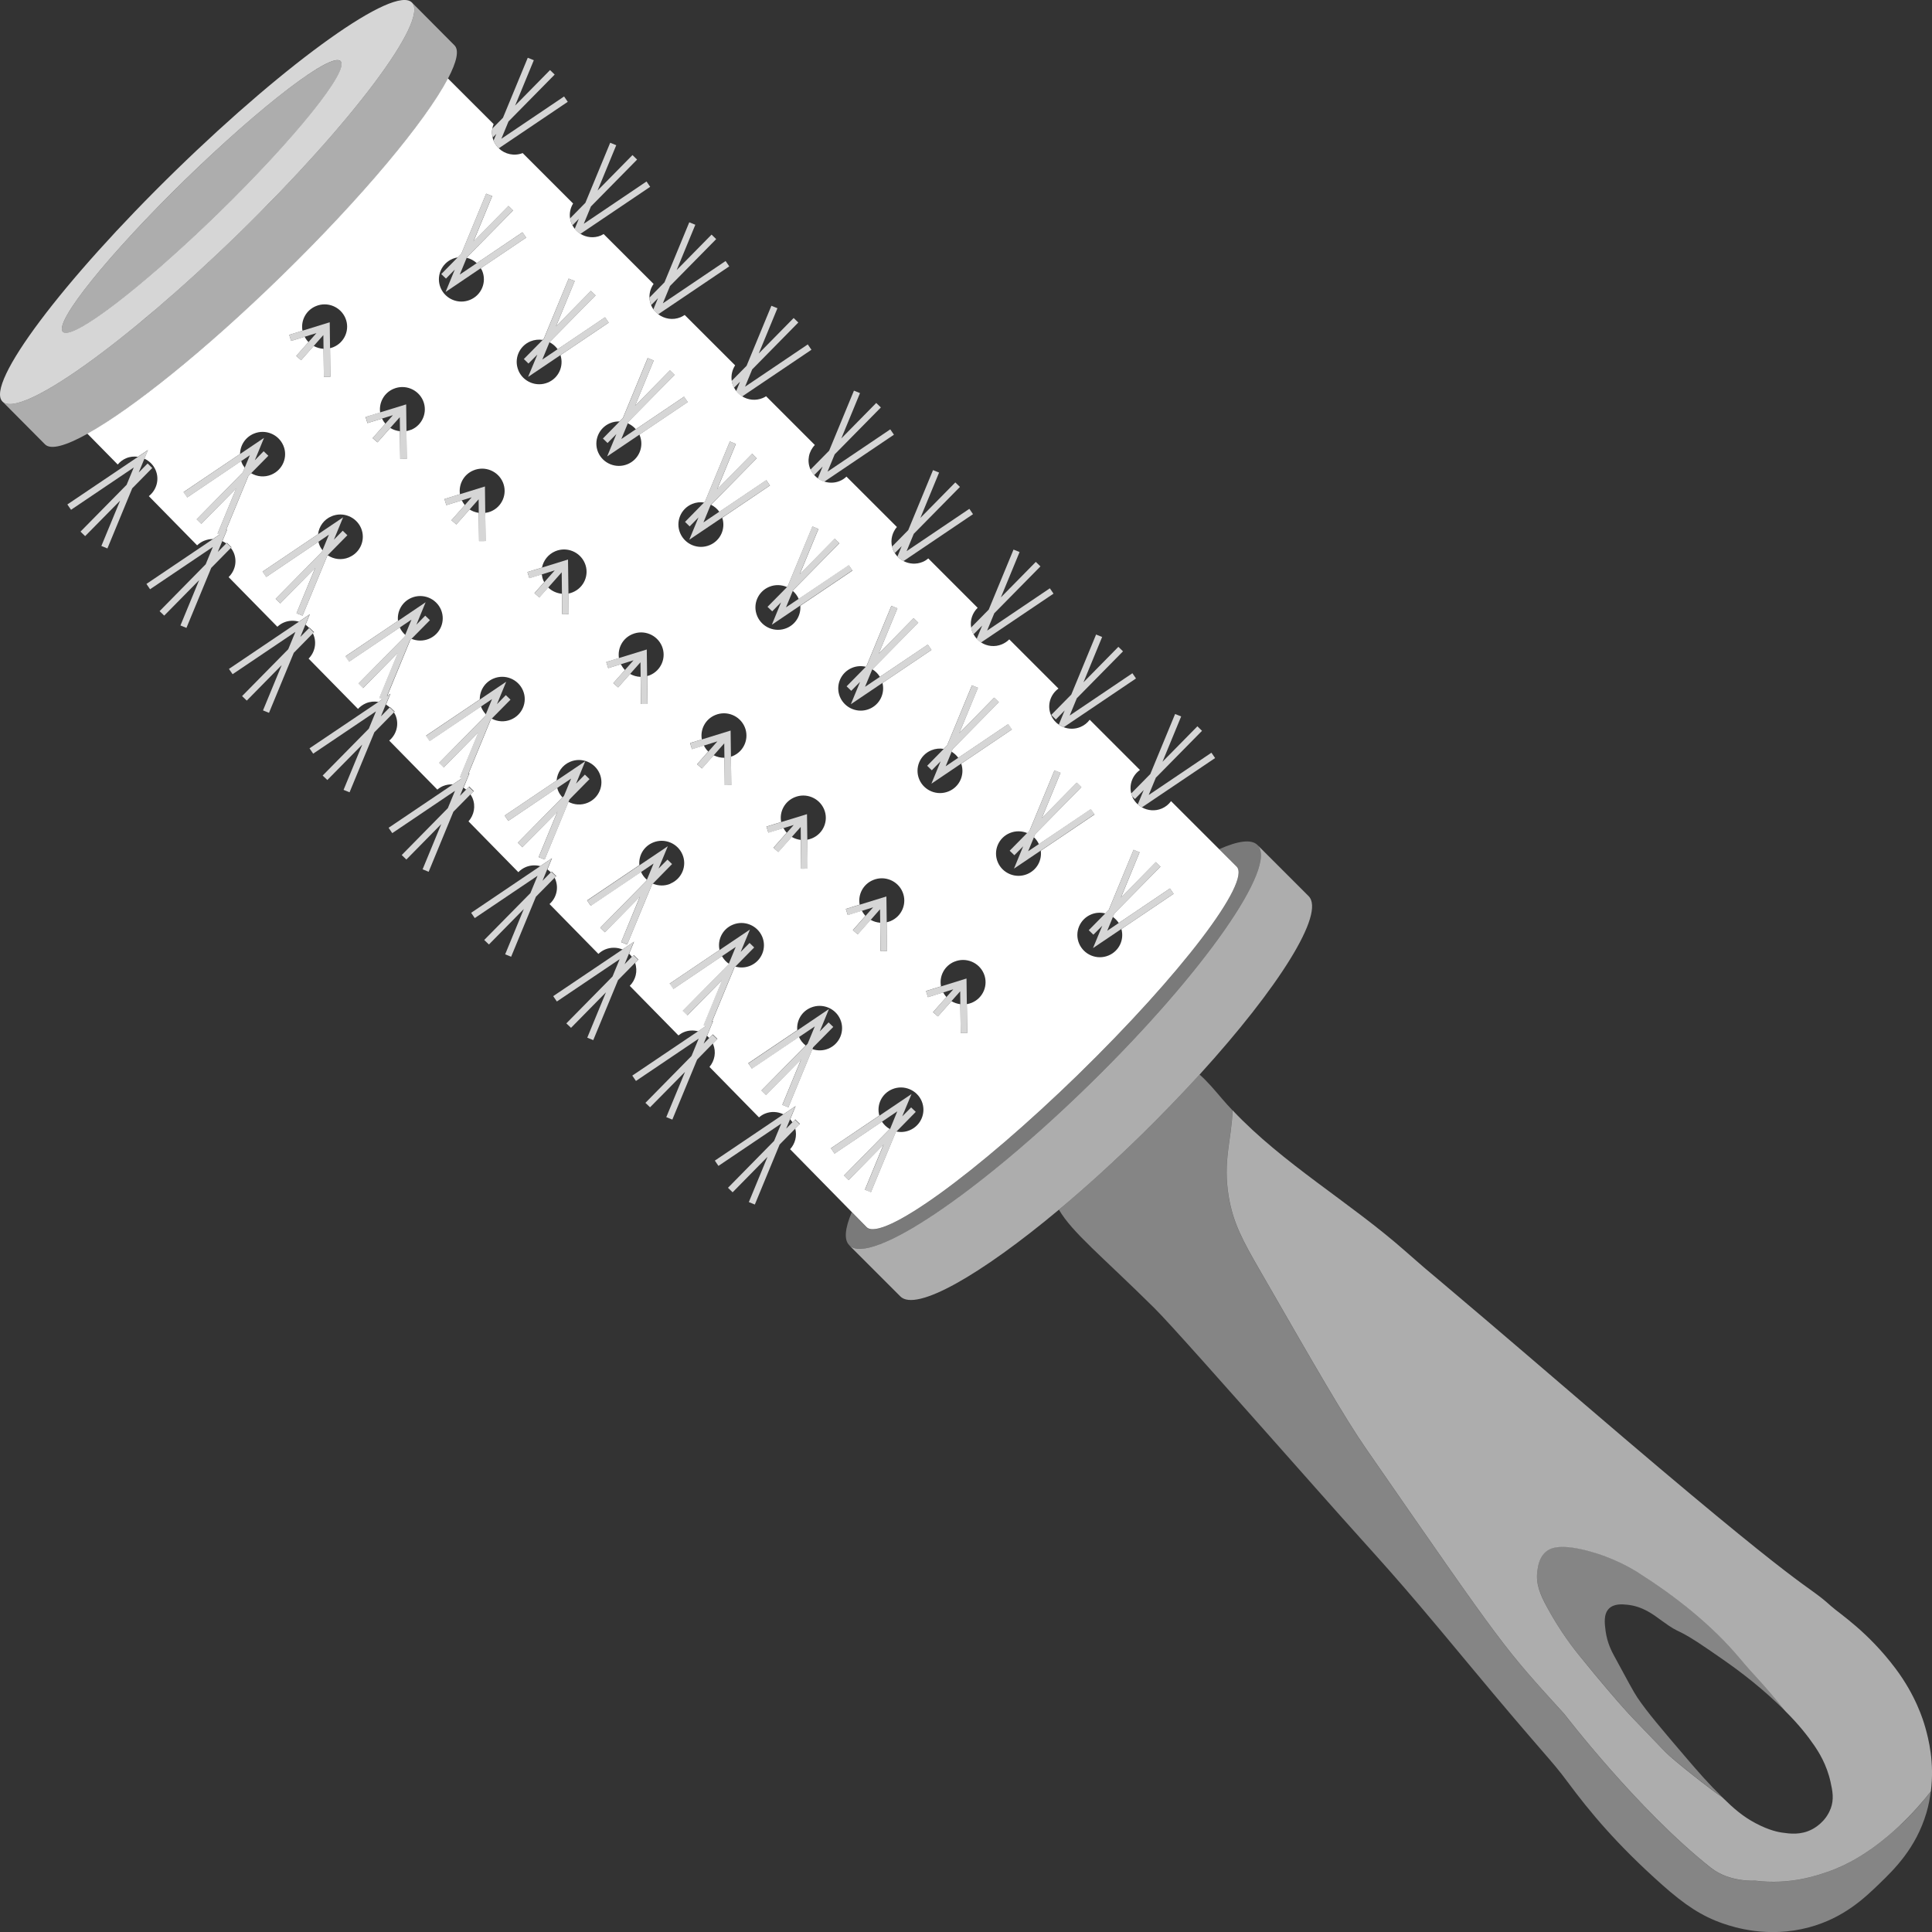 <svg viewBox="0 0 300 300" xmlns="http://www.w3.org/2000/svg"><rect x="0" y="0" width="300" height="300" fill="#333333" stroke="none"/><g fill="#fff"><path d="m 151.17 98.5 l 1.34 -1.36 -.85 2.06 c .2 .22 .42 .41 .67 .57 l 11.26 -7.59 -.57 -.83 -9.74 6.57 1.11 -2.69 7.17 -7.28 -.72 -.7 -5.42 5.51 2.9 -7.04 -.94 -.38 -3.85 9.32 -2.74 2.78 c .04 .25 .11 .5 .21 .74 .05 .11 .11 .21 .17 .31 z" opacity=".8"/><path d="m 176.41 105.37 l -.57 -.83 -9.74 6.57 1.11 -2.69 7.17 -7.28 -.72 -.7 -5.42 5.51 2.9 -7.04 -.94 -.38 -3.85 9.32 -3.12 3.17 .72 .7 1.37 -1.4 -.91 2.2 c .24 .17 .5 .3 .77 .4 l 11.22 -7.57 z" opacity=".8"/><path d="m 176.23 124.07 l 1.37 -1.4 -.93 2.24 c .2 .18 .41 .33 .64 .46 l 11.37 -7.66 -.57 -.83 -9.74 6.57 1.11 -2.69 7.17 -7.28 -.72 -.7 -5.42 5.51 2.9 -7.04 -.94 -.38 -3.85 9.32 -2.97 3.02 c .04 .14 .08 .28 .13 .42 l .44 .43 z" opacity=".8"/><path d="m 113.98 60.21 l .93 -.94 -.6 1.46 c .26 .34 .56 .62 .92 .84 l 10.77 -7.26 -.57 -.83 -9.74 6.57 1.11 -2.69 7.16 -7.28 -.72 -.7 -5.42 5.51 2.9 -7.03 -.94 -.38 -3.85 9.32 -2.31 2.34 c .04 .28 .12 .56 .23 .83 .04 .08 .09 .16 .13 .24 z" opacity=".8"/><path d="m 127.73 72.46 l -.75 1.83 c .31 .23 .65 .39 1.01 .51 l 10.82 -7.3 -.57 -.83 -9.74 6.57 1.11 -2.69 7.17 -7.28 -.72 -.7 -5.42 5.51 2.9 -7.04 -.94 -.38 -3.85 9.32 -2.89 2.93 c .15 .32 .34 .61 .57 .86 l 1.3 -1.32 z" opacity=".8"/><path d="m 138.94 85.89 l 1.07 -1.08 -.66 1.61 c .27 .29 .59 .53 .94 .71 l 10.8 -7.29 -.57 -.83 -9.74 6.57 1.11 -2.69 7.17 -7.28 -.72 -.7 -5.42 5.51 2.9 -7.04 -.94 -.38 -3.85 9.32 -2.51 2.55 c .04 .18 .1 .35 .17 .52 s .17 .32 .26 .48 z" opacity=".8"/><path d="m 76.5 21.37 l .57 -.58 -.43 1.03 c .01 .03 .01 .06 .03 .08 .19 .44 .45 .82 .78 1.13 l 10.71 -7.22 -.57 -.83 -9.74 6.57 1.11 -2.69 7.17 -7.28 -.72 -.7 -5.42 5.51 2.9 -7.04 -.94 -.38 -3.85 9.32 -1.63 1.65 c -.08 .45 -.07 .92 .04 1.39 z" opacity=".8"/><path d="m 88.89 34.99 l .99 -1.01 -.64 1.55 c .25 .32 .55 .59 .88 .79 l 10.84 -7.31 -.57 -.83 -9.74 6.57 1.11 -2.69 7.17 -7.28 -.72 -.7 -5.42 5.51 2.9 -7.04 -.94 -.38 -3.85 9.32 -2.38 2.42 c .04 .27 .12 .53 .23 .8 .04 .09 .1 .18 .14 .26 z" opacity=".8"/><path d="m 102.16 46.33 l -.71 1.71 c .21 .3 .47 .55 .75 .77 l 11.04 -7.45 -.57 -.83 -9.74 6.57 1.11 -2.69 7.17 -7.28 -.72 -.7 -5.42 5.51 2.9 -7.04 -.94 -.38 -3.85 9.32 -2.32 2.36 c .01 .39 .09 .79 .25 1.18 l 1.05 -1.07 z" opacity=".8"/><path d="m 254.24 263.58 c -.53 -.78 -1.54 -2.65 -3.57 -6.41 -.41 -.75 -1.1 -2.06 -1.35 -3.89 -.15 -1.13 -.36 -2.65 .54 -3.52 .79 -.76 2.03 -.66 2.8 -.58 2.44 .24 4.1 1.55 5.4 2.5 3.22 2.36 1.86 .77 7.24 4.46 3.02 2.07 5.9 4.05 9.39 7.16 .95 .85 1.78 1.64 2.52 2.37 -3.78 -4.71 -4.39 -5 -7.09 -8.22 -4.43 -5.29 -10.23 -9.78 -15.61 -13.19 -.89 -.56 -3.88 -2.43 -8.14 -3.52 -4.39 -1.12 -5.75 -.3 -6.3 .17 -1.06 .9 -1.25 2.3 -1.35 2.99 -.28 2.03 .47 3.73 1.52 5.68 2.09 3.85 4.24 6.55 4.77 7.2 3.66 4.53 6.54 7.81 6.69 7.98 1.29 1.46 1.63 1.81 6.84 7.22 1.34 1.39 7.56 6.24 8.88 7.07 -2.22 -2.18 -3.76 -3.97 -5.35 -5.82 -4.15 -4.85 -6.26 -7.33 -7.84 -9.66 z" opacity=".4"/><path d="m 298.95 268.21 c -.32 -1.13 -1.47 -4.94 -4.62 -9.13 -4.33 -5.76 -8.68 -8.49 -10.02 -9.7 -4.38 -3.96 -2.14 -.34 -38.51 -31.54 -27.4 -23.51 -21.77 -18.43 -27.64 -23.61 -8.62 -7.6 -18.9 -13.49 -26.76 -21.82 -.18 4.67 -1.53 7.9 -.6 13.41 .7 4.16 2.24 6.92 4.77 11.32 8.82 15.34 13.23 23.01 16.59 27.86 21.85 31.55 21.19 30.61 30.79 41.19 0 0 11.45 14.94 22.73 23.84 2.89 2.28 6.81 1.99 6.81 1.99 5.48 .7 9.77 -.81 11.68 -1.5 1.89 -.69 5.83 -2.36 10.83 -7.06 1.93 -1.82 3.5 -3.61 4.82 -5.3 .58 -4.49 -.36 -8.15 -.87 -9.96 z m -14.7 12.65 c -.75 2.03 -2.48 2.99 -2.86 3.19 -1.77 .93 -3.46 .69 -4.71 .51 -.42 -.06 -1.91 -.3 -4.09 -1.46 -1.97 -1.05 -3.38 -2.27 -5.17 -4.03 -1.33 -.83 -7.54 -5.68 -8.88 -7.07 -5.21 -5.41 -5.55 -5.76 -6.84 -7.22 -.16 -.18 -3.04 -3.45 -6.69 -7.98 -.53 -.66 -2.68 -3.35 -4.77 -7.2 -1.06 -1.95 -1.8 -3.64 -1.52 -5.68 .1 -.69 .28 -2.09 1.35 -2.99 .55 -.47 1.91 -1.29 6.3 -.17 4.26 1.09 7.25 2.95 8.14 3.52 5.38 3.41 11.18 7.9 15.61 13.19 2.7 3.22 3.31 3.51 7.09 8.22 2.21 2.2 3.53 3.93 4.5 5.34 .69 1.01 1.94 2.95 2.54 5.69 .3 1.36 .57 2.66 .01 4.15 z" opacity=".6"/><path d="m 294.99 283.47 c -5 4.7 -8.94 6.37 -10.83 7.06 -1.91 .69 -6.2 2.2 -11.68 1.5 0 0 -3.92 .29 -6.81 -1.99 -11.28 -8.9 -22.73 -23.84 -22.73 -23.84 -9.59 -10.58 -8.94 -9.64 -30.79 -41.19 -3.36 -4.85 -7.77 -12.52 -16.59 -27.86 -2.53 -4.4 -4.07 -7.16 -4.77 -11.32 -.93 -5.51 .42 -8.74 .6 -13.41 -.57 -.6 -1.12 -1.21 -1.66 -1.84 -1.1 -1.28 -2.2 -2.62 -3.46 -3.72 -2.74 3.01 -5.73 6.12 -8.92 9.24 -4.42 4.34 -8.8 8.29 -12.92 11.74 2.07 3.56 6.68 7.22 14.79 15.25 2.31 2.29 10.01 10.97 25.4 28.34 11.11 12.54 10.82 11.77 23.13 26.61 12.39 14.92 12.82 14.82 15.72 18.73 3.3 4.45 7.53 9.6 14.65 15.92 3.5 3.11 6.12 4.85 9.45 6 1.65 .56 6.94 2.3 13.32 .59 5.42 -1.45 8.68 -4.6 10.97 -6.81 2.23 -2.16 5.64 -5.45 7.28 -11 .34 -1.14 .53 -2.23 .67 -3.28 -1.32 1.7 -2.89 3.49 -4.82 5.3 z" opacity=".4"/><path d="m 186.28 166.85 c 12.3 -13.51 19.56 -25.05 16.92 -27.7 l -7.94 -7.94 c 3.23 3.24 -8.33 19.78 -25.84 36.94 -17.5 17.16 -34.32 28.45 -37.55 25.22 s 7.94 7.94 7.94 7.94 c 2.42 2.42 12.42 -3.28 24.63 -13.48 4.13 -3.45 8.5 -7.41 12.92 -11.74 3.19 -3.13 6.18 -6.24 8.92 -9.24 z" opacity=".6"/><path d="m 169.42 168.15 c 17.5 -17.16 29.07 -33.7 25.84 -36.94 -.94 -.94 -3.03 -.65 -5.94 .65 l 2.71 2.7 c 2.32 2.33 -8.67 16.76 -24.54 32.23 s -30.62 26.11 -32.94 23.78 l -2.29 -2.33 c -1.05 2.48 -1.24 4.27 -.38 5.12 3.23 3.24 20.05 -8.05 37.55 -25.22 z" opacity=".35"/><path d="m 167.48 166.79 c 15.87 -15.47 26.86 -29.9 24.54 -32.23 l -2.71 -2.7 -7.47 -7.46 c -.36 .5 -.86 .91 -1.47 1.16 -1.03 .43 -2.15 .31 -3.05 -.19 -.23 -.13 -.45 -.28 -.64 -.46 -.36 -.33 -.67 -.73 -.87 -1.21 -.01 -.02 -.01 -.04 -.02 -.06 -.06 -.14 -.1 -.28 -.13 -.42 -.36 -1.39 .19 -2.84 1.35 -3.66 l -7.8 -7.8 c -.36 .48 -.84 .88 -1.45 1.13 -.85 .35 -1.77 .34 -2.57 .04 -.27 -.1 -.53 -.23 -.77 -.4 -.53 -.36 -.96 -.87 -1.23 -1.5 -.63 -1.5 -.11 -3.19 1.17 -4.11 l -7.64 -7.64 c -.32 .32 -.7 .58 -1.15 .77 -1.1 .46 -2.3 .31 -3.23 -.29 -.25 -.16 -.47 -.35 -.67 -.57 -.19 -.21 -.35 -.44 -.49 -.69 -.06 -.1 -.12 -.2 -.17 -.31 -.1 -.24 -.17 -.49 -.21 -.74 -.2 -1.13 .19 -2.28 1.01 -3.07 l -7.67 -7.67 c -.26 .22 -.55 .42 -.89 .55 -1 .41 -2.07 .32 -2.96 -.14 -.35 -.18 -.67 -.42 -.94 -.71 -.15 -.16 -.28 -.34 -.4 -.53 -.1 -.15 -.19 -.31 -.26 -.48 s -.13 -.35 -.17 -.52 c -.27 -1.09 .04 -2.22 .75 -3.05 l -7.83 -7.82 c -.3 .28 -.64 .52 -1.05 .68 -.79 .33 -1.63 .33 -2.39 .09 -.36 -.11 -.71 -.28 -1.01 -.51 -.2 -.15 -.38 -.31 -.55 -.5 -.23 -.25 -.42 -.54 -.57 -.86 -.01 -.03 -.03 -.05 -.05 -.08 -.55 -1.31 -.23 -2.76 .71 -3.73 l -7.57 -7.57 c -.17 .11 -.34 .2 -.53 .28 -1.09 .45 -2.27 .31 -3.2 -.27 -.35 -.22 -.66 -.5 -.92 -.84 -.12 -.16 -.23 -.33 -.33 -.52 -.04 -.08 -.09 -.15 -.13 -.24 -.12 -.27 -.19 -.55 -.23 -.83 -.12 -.84 .08 -1.69 .53 -2.38 l -7.83 -7.82 c -.2 .13 -.41 .25 -.64 .35 -1.21 .5 -2.53 .26 -3.49 -.48 -.28 -.22 -.54 -.47 -.75 -.77 -.13 -.19 -.24 -.39 -.33 -.61 -.01 -.01 -.01 -.02 -.01 -.03 -.16 -.39 -.24 -.79 -.25 -1.18 -.02 -.75 .2 -1.49 .64 -2.1 l -7.76 -7.75 c -.14 .08 -.27 .16 -.42 .23 -1.08 .45 -2.26 .31 -3.19 -.26 -.34 -.21 -.63 -.48 -.88 -.79 -.13 -.17 -.25 -.35 -.35 -.54 -.05 -.09 -.1 -.17 -.14 -.26 -.11 -.26 -.18 -.53 -.23 -.8 -.13 -.81 .05 -1.63 .47 -2.32 l -7.83 -7.83 c -1.32 .51 -2.76 .18 -3.72 -.75 -.32 -.31 -.59 -.69 -.78 -1.13 -.01 -.03 -.02 -.06 -.03 -.08 -.06 -.15 -.1 -.3 -.14 -.46 -.11 -.47 -.13 -.94 -.04 -1.39 .04 -.24 .11 -.47 .2 -.69 l -7.1 -7.09 c -3.49 6.64 -13.27 18.41 -25.9 30.72 -11.82 11.52 -23.12 20.57 -30.07 24.43 l -.01 .01 4.71 4.79 c .35 -.41 .78 -.76 1.32 -.98 .59 -.25 1.21 -.3 1.81 -.22 l 1.57 -1.06 -.56 1.35 c .76 .35 1.4 .96 1.75 1.79 .62 1.46 .13 3.09 -1.06 4.03 l 7.5 7.64 c .31 -.29 .66 -.54 1.08 -.71 .45 -.18 .91 -.27 1.36 -.27 l 1.06 -.71 -.33 -.13 2.9 -7.03 -5.42 5.51 -.72 -.7 7.16 -7.28 .3 -.74 c -.18 -.23 -.34 -.48 -.46 -.77 -.04 -.09 -.05 -.18 -.08 -.27 l -8.39 5.66 -.57 -.83 8.78 -5.92 c .01 -1.34 .82 -2.61 2.15 -3.16 1.78 -.74 3.82 .1 4.57 1.86 s -.1 3.79 -1.88 4.52 c -1.06 .44 -2.21 .31 -3.12 -.23 l -.43 .43 -3.47 8.42 .18 -.12 -.75 1.82 c .21 .1 .41 .22 .6 .35 l .1 -.1 .72 .7 -.1 .1 c .17 .22 .32 .46 .44 .73 .57 1.35 .21 2.84 -.79 3.8 l 7.57 7.71 c .3 -.27 .63 -.51 1.03 -.67 .77 -.32 1.58 -.33 2.31 -.12 l 1.7 -1.15 -.67 1.63 c .21 .14 .39 .31 .57 .5 l .04 -.05 .72 .7 -.19 .2 c .03 .05 .06 .1 .08 .15 .56 1.32 .22 2.8 -.74 3.76 l 7.67 7.81 c .34 -.37 .75 -.67 1.24 -.88 .63 -.26 1.29 -.32 1.92 -.21 l .63 -.42 -.48 -.19 2.9 -7.04 -5.42 5.51 -.72 -.7 7.17 -7.28 .11 -.28 c -.36 -.31 -.66 -.7 -.86 -1.16 l -7.89 5.32 -.57 -.83 8.18 -5.51 c -.17 -1.49 .64 -2.98 2.11 -3.59 1.78 -.74 3.82 .1 4.57 1.86 .74 1.76 -.1 3.79 -1.88 4.52 -.9 .37 -1.86 .34 -2.69 0 l -.22 .22 -3.56 8.64 .5 -.34 -.7 1.69 c .21 .12 .41 .26 .6 .43 l .04 -.04 .72 .7 -.12 .12 c .08 .14 .17 .28 .24 .43 .6 1.42 .16 3 -.97 3.95 l 7.47 7.61 c .26 -.22 .55 -.41 .88 -.55 .5 -.21 1.01 -.28 1.51 -.25 l 1.44 -.97 -.33 -.13 2.9 -7.04 -5.42 5.51 -.72 -.7 7.16 -7.28 .12 -.28 c -.28 -.3 -.52 -.64 -.69 -1.03 -.03 -.07 -.04 -.14 -.06 -.2 l -8 5.39 -.57 -.83 8.37 -5.64 c -.02 -1.37 .78 -2.69 2.14 -3.25 1.78 -.74 3.82 .1 4.57 1.86 s -.1 3.79 -1.88 4.52 c -1 .41 -2.08 .32 -2.97 -.15 l -.16 .16 -3.47 8.42 .18 -.12 -.93 2.26 c .14 .09 .27 .19 .4 .3 l .47 -.47 .72 .7 -.51 .52 c .12 .18 .22 .36 .31 .56 .53 1.26 .24 2.65 -.62 3.62 l 7.74 7.89 c .32 -.33 .71 -.61 1.17 -.8 .74 -.3 1.52 -.33 2.23 -.14 l 1.83 -1.23 -.72 1.74 c .19 .13 .37 .29 .54 .46 l .12 -.12 .72 .7 -.26 .27 c .03 .07 .08 .12 .1 .19 .58 1.39 .18 2.93 -.89 3.88 l 7.59 7.74 c .3 -.28 .65 -.52 1.05 -.69 .9 -.37 1.86 -.34 2.69 0 l 1.8 -1.21 -.77 1.87 c .16 .15 .31 .31 .44 .49 l .28 -.28 .72 .7 -.51 .52 c .44 1.27 .09 2.65 -.83 3.56 l 7.56 7.7 c .25 -.19 .51 -.37 .82 -.5 .74 -.31 1.52 -.33 2.23 -.14 l 1.19 -.8 -.33 -.14 2.9 -7.04 -5.42 5.51 -.72 -.7 7.17 -7.28 .01 -.03 c -.45 -.29 -.81 -.7 -1.09 -1.19 l -7.56 5.1 -.57 -.83 7.75 -5.23 c -.35 -1.6 .48 -3.27 2.06 -3.92 1.78 -.74 3.82 .1 4.57 1.86 .74 1.76 -.1 3.79 -1.88 4.52 -.76 .31 -1.56 .33 -2.29 .12 l -.15 .15 -3.48 8.42 .18 -.12 -.95 2.3 c .12 .1 .23 .22 .34 .34 l .55 -.56 .72 .7 -.71 .72 c .01 .03 .03 .05 .04 .08 .52 1.24 .25 2.59 -.56 3.55 l 7.69 7.84 c .27 -.23 .57 -.44 .92 -.58 .96 -.4 2 -.32 2.87 .1 l 1.9 -1.28 -.85 2.06 c .13 .14 .25 .29 .36 .45 l .43 -.44 .72 .7 -.72 .73 c .3 1.15 -.02 2.35 -.8 3.2 l 9.59 9.77 2.29 2.33 c 2.32 2.33 17.07 -8.32 32.94 -23.78 z m -120.51 -115.44 c -.29 -1.57 .54 -3.18 2.09 -3.82 1.78 -.74 3.82 .1 4.57 1.86 s -.1 3.79 -1.88 4.52 c -.16 .07 -.33 .11 -.5 .15 l .05 4.45 -1.01 .01 -.05 -4.36 c -.54 -.03 -1.06 -.18 -1.53 -.44 l -1.95 2.21 -.76 -.66 1.9 -2.15 c -.24 -.24 -.43 -.52 -.59 -.83 l -2.1 .65 -.3 -.95 2.07 -.64 z m 7.21 35.2 c -1.13 .47 -2.36 .3 -3.3 -.33 l -.05 .06 -3.85 9.32 -.94 -.38 2.9 -7.04 -5.42 5.51 -.72 -.7 7.17 -7.28 .11 -.26 c -.18 -.23 -.34 -.48 -.46 -.77 -.08 -.18 -.13 -.37 -.17 -.56 l -8.11 5.47 -.57 -.83 8.62 -5.81 c .14 -1.2 .9 -2.29 2.11 -2.79 1.78 -.74 3.82 .1 4.57 1.86 .74 1.76 -.1 3.79 -1.88 4.52 z m 9.65 -19.82 c -.24 .1 -.48 .16 -.72 .21 l .05 4.32 -1.01 .01 -.05 -4.31 c -.54 -.06 -1.05 -.23 -1.5 -.51 l -1.98 2.24 -.76 -.66 1.98 -2.24 c -.2 -.24 -.38 -.5 -.52 -.79 l -2.26 .7 -.3 -.95 2.27 -.7 c -.22 -1.52 .6 -3.06 2.1 -3.68 1.78 -.74 3.82 .1 4.57 1.86 .74 1.76 -.1 3.79 -1.88 4.52 z m 84.37 82.6 c 1.78 -.74 3.82 .1 4.57 1.86 .74 1.76 -.1 3.79 -1.88 4.52 -.25 .1 -.5 .17 -.76 .21 l .06 4.49 -1.01 .01 -.06 -4.49 c -.49 -.06 -.96 -.22 -1.38 -.47 l -2.1 2.37 -.76 -.66 2.08 -2.35 c -.19 -.21 -.36 -.45 -.5 -.72 l -2.37 .74 -.3 -.96 2.33 -.72 c -.31 -1.58 .53 -3.2 2.09 -3.84 z m 23.97 -8.05 l 3.85 -9.32 .94 .38 -2.9 7.04 5.42 -5.51 .72 .7 -7.17 7.28 -.22 .53 c .35 .25 .66 .57 .91 .94 l 7.95 -5.36 .57 .83 -8.11 5.47 c .47 1.66 -.36 3.43 -2 4.11 -1.78 .74 -3.82 -.1 -4.57 -1.86 -.74 -1.76 .1 -3.79 1.88 -4.52 .72 -.3 1.49 -.33 2.19 -.15 l .54 -.55 z m -12.28 -12.34 l 3.85 -9.32 .94 .38 -2.9 7.04 5.42 -5.51 .72 .7 -7.17 7.28 -.2 .5 c .32 .29 .58 .65 .77 1.07 l 8.07 -5.44 .57 .83 -8.35 5.63 c .2 1.51 -.62 3.01 -2.11 3.63 -1.78 .74 -3.83 -.1 -4.57 -1.86 s .1 -3.79 1.88 -4.52 c .9 -.37 1.87 -.34 2.7 .01 l .38 -.38 z m -13.33 -12.68 l .51 -.52 3.85 -9.32 .94 .38 -2.9 7.04 5.42 -5.51 .72 .7 -7.17 7.28 -.17 .41 c .4 .24 .76 .56 1.04 .95 l 7.76 -5.23 .57 .83 -7.87 5.31 c .58 1.71 -.24 3.59 -1.95 4.3 -1.78 .74 -3.83 -.1 -4.57 -1.86 s .1 -3.79 1.88 -4.52 c .64 -.26 1.3 -.32 1.94 -.21 z m -12 -12.86 l 3.85 -9.32 .94 .38 -2.9 7.04 5.42 -5.51 .72 .7 -7.13 7.24 c .47 .28 .87 .68 1.17 1.17 l 7.44 -5.01 .57 .83 -7.61 5.13 c .41 1.63 -.42 3.36 -2.03 4.03 -1.78 .74 -3.82 -.1 -4.57 -1.86 -.74 -1.76 .1 -3.79 1.88 -4.52 .71 -.29 1.46 -.33 2.15 -.16 l .11 -.12 z m 3.17 44.27 l -1.01 .01 -.05 -4.4 c -.52 -.04 -1.03 -.19 -1.48 -.45 l -2 2.26 -.76 -.66 1.96 -2.22 c -.22 -.23 -.41 -.5 -.56 -.8 l -2.19 .68 -.3 -.95 2.15 -.67 c -.3 -1.57 .54 -3.18 2.09 -3.82 1.78 -.74 3.83 .1 4.57 1.86 s -.1 3.79 -1.88 4.52 c -.19 .08 -.39 .13 -.59 .18 l .06 4.46 z m -41.52 -82.23 l .51 -.52 3.85 -9.32 .94 .38 -2.9 7.04 5.42 -5.51 .72 .7 -7.17 7.28 -.1 .24 c .48 .21 .9 .52 1.25 .92 l 7.49 -5.05 .57 .83 -7.51 5.06 c .01 .02 .03 .04 .04 .07 .74 1.76 -.1 3.79 -1.88 4.52 s -3.82 -.1 -4.57 -1.86 c -.74 -1.76 .1 -3.79 1.88 -4.52 .48 -.2 .98 -.27 1.47 -.26 z m 4.32 43.87 l -1.01 .01 -.05 -4.22 c -.58 -.01 -1.14 -.18 -1.63 -.45 l -1.85 2.09 -.76 -.66 1.81 -2.04 c -.25 -.26 -.46 -.56 -.63 -.9 l -1.97 .61 -.3 -.95 1.97 -.61 c -.24 -1.54 .58 -3.1 2.1 -3.72 1.78 -.74 3.82 .1 4.57 1.86 .74 1.76 -.1 3.79 -1.88 4.52 -.14 .06 -.28 .09 -.41 .12 l .05 4.35 z m -32.11 -64.61 c -.74 -1.76 .1 -3.79 1.88 -4.52 .25 -.1 .51 -.17 .77 -.21 l .57 -.58 3.85 -9.32 .94 .38 -2.9 7.04 5.42 -5.51 .72 .7 -7.17 7.28 -.03 .07 c .58 .14 1.12 .42 1.56 .83 l 7.1 -4.79 .57 .83 -7.05 4.75 c .08 .13 .16 .25 .22 .39 .74 1.76 -.1 3.79 -1.88 4.52 -1.78 .74 -3.82 -.1 -4.57 -1.86 z m 7.78 34.72 c -.28 .12 -.56 .18 -.85 .22 l .05 4.37 -1.01 .01 -.05 -4.38 c -.51 -.08 -1 -.25 -1.42 -.53 l -2.06 2.33 -.76 -.66 2.08 -2.35 c -.18 -.22 -.34 -.46 -.47 -.73 l -2.4 .74 -.3 -.95 2.41 -.75 c -.23 -1.53 .59 -3.08 2.1 -3.7 1.78 -.74 3.82 .1 4.57 1.86 .74 1.76 -.1 3.79 -1.88 4.52 z m 4.3 -21.9 c -.74 -1.76 .1 -3.79 1.88 -4.52 .62 -.25 1.26 -.31 1.87 -.22 l .2 -.2 3.85 -9.32 .94 .38 -2.9 7.04 5.42 -5.51 .72 .7 -7.16 7.27 c .5 .25 .94 .62 1.27 1.09 l 7.36 -4.96 .57 .83 -7.49 5.05 c .55 1.69 -.27 3.55 -1.96 4.25 -1.78 .74 -3.82 -.1 -4.57 -1.86 z m 7.8 37.83 l -1.01 .01 -.04 -3.16 c -.8 -.08 -1.56 -.41 -2.13 -.98 l -1.37 1.55 -.76 -.66 1.52 -1.72 c -.05 -.09 -.11 -.18 -.15 -.28 -.13 -.3 -.19 -.62 -.23 -.93 l -1.93 .6 -.3 -.95 2.26 -.7 c .22 -1.1 .96 -2.07 2.08 -2.54 1.78 -.74 3.82 .1 4.57 1.86 s -.1 3.79 -1.88 4.52 c -.22 .09 -.45 .16 -.67 .2 z m -3.72 38.12 l -.94 -.38 2.9 -7.04 -5.42 5.51 -.72 -.7 6.94 -7.05 c -.27 -.29 -.51 -.62 -.67 -1.01 -.06 -.15 -.1 -.31 -.14 -.46 l -7.6 5.13 -.57 -.83 8.07 -5.44 c .1 -1.25 .87 -2.4 2.12 -2.92 1.78 -.74 3.82 .1 4.57 1.86 .74 1.76 -.1 3.79 -1.88 4.52 -1 .41 -2.08 .32 -2.97 -.15 l -3.69 8.95 z m 19.52 3.76 c -.91 .38 -1.89 .34 -2.73 -.02 l -.13 .14 -3.85 9.32 -.94 -.38 2.9 -7.04 -5.42 5.51 -.72 -.7 7.16 -7.28 .07 -.17 c -.37 -.33 -.69 -.73 -.9 -1.22 l -7.81 5.26 -.57 -.83 8.12 -5.48 c -.14 -1.47 .67 -2.91 2.12 -3.51 1.78 -.74 3.82 .1 4.57 1.86 s -.1 3.79 -1.88 4.52 z m 1.51 -54.46 c -.74 -1.76 .1 -3.79 1.88 -4.52 .6 -.25 1.23 -.31 1.83 -.22 l .16 -.16 3.85 -9.32 .94 .38 -2.9 7.04 5.42 -5.51 .72 .7 -7.1 7.22 c .51 .25 .95 .62 1.29 1.09 l 7.29 -4.91 .57 .83 -7.41 5 c .56 1.7 -.27 3.56 -1.96 4.26 -1.78 .74 -3.82 -.1 -4.57 -1.86 z m 8.15 34.64 c -.09 .04 -.17 .05 -.26 .08 l .05 4.42 -1.01 .01 -.05 -4.25 c -.59 .01 -1.15 -.13 -1.67 -.39 l -1.82 2.05 -.76 -.66 1.74 -1.97 c -.28 -.26 -.5 -.58 -.68 -.94 l -1.85 .57 -.3 -.95 1.83 -.56 c -.28 -1.56 .55 -3.16 2.09 -3.79 1.78 -.74 3.82 .1 4.57 1.86 .74 1.76 -.1 3.79 -1.88 4.52 z m 3.81 -21.77 c -.74 -1.76 .1 -3.79 1.88 -4.52 .92 -.38 1.91 -.33 2.76 .04 l .09 -.09 3.85 -9.32 .94 .38 -2.9 7.04 5.42 -5.51 .72 .7 -7.17 7.28 -.05 .12 c .38 .33 .7 .75 .91 1.24 v .01 l 7.78 -5.24 .57 .83 -8.1 5.46 c .12 1.45 -.69 2.88 -2.12 3.47 -1.78 .74 -3.82 -.1 -4.57 -1.86 z m 7.84 39.24 l -1.01 .01 -.06 -4.47 c -.5 -.06 -.97 -.21 -1.4 -.47 l -2.08 2.35 -.76 -.66 2.06 -2.33 c -.2 -.22 -.37 -.46 -.51 -.73 l -2.34 .72 -.3 -.95 2.29 -.71 c -.31 -1.57 .53 -3.2 2.09 -3.84 1.78 -.74 3.82 .1 4.57 1.86 s -.1 3.79 -1.88 4.52 c -.24 .1 -.48 .16 -.73 .21 l .05 4.48 z m .73 28.04 l -3.72 9.02 -.94 -.38 2.9 -7.04 -5.42 5.51 -.72 -.7 6.87 -6.98 c -.44 -.35 -.81 -.79 -1.05 -1.34 l -7.3 4.92 -.57 -.83 7.61 -5.13 c -.14 -1.47 .67 -2.92 2.12 -3.51 1.78 -.74 3.83 .1 4.57 1.86 s -.1 3.79 -1.88 4.52 c -.82 .34 -1.69 .33 -2.47 .07 z m 11.06 14.8 l -5.42 5.51 -.72 -.7 7.1 -7.22 c -.48 -.27 -.9 -.66 -1.21 -1.14 l -7.36 4.96 -.57 -.83 7.52 -5.07 c -.46 -1.65 .37 -3.42 2.01 -4.1 1.78 -.74 3.82 .1 4.57 1.86 .74 1.76 -.1 3.79 -1.88 4.52 -.67 .28 -1.39 .33 -2.05 .19 l -.1 .1 -3.85 9.32 -.94 -.38 2.9 -7.04 z"/><path d="m 69.56 12.2 c 1.36 -2.59 1.77 -4.4 1.01 -5.16 l -6.61 -6.65 c 2.69 2.71 -9.36 18.77 -26.92 35.88 -17.55 17.11 -33.97 28.79 -36.66 26.08 s 0 0 0 0 l 6.61 6.65 c .88 .89 3.23 .23 6.6 -1.65 6.95 -3.86 18.24 -12.91 30.07 -24.43 12.63 -12.31 22.41 -24.08 25.9 -30.72 z" opacity=".6"/><path d="m 37.05 36.27 c 17.55 -17.11 29.6 -33.17 26.91 -35.88 s -19.11 8.97 -36.67 26.08 -29.61 33.17 -26.91 35.88 c 2.69 2.71 19.11 -8.97 36.67 -26.08 z m -27.29 15.25 c -1.43 -1.43 7.07 -12 18.98 -23.61 11.91 -11.6 22.72 -19.85 24.14 -18.42 1.43 1.43 -7.07 12 -18.98 23.61 -11.91 11.6 -22.72 19.85 -24.15 18.42 z" opacity=".8"/><path d="m 52.88 9.5 c -1.43 -1.43 -12.24 6.81 -24.14 18.42 -11.91 11.6 -20.41 22.17 -18.98 23.61 1.43 1.43 12.24 -6.81 24.15 -18.42 11.91 -11.6 20.41 -22.17 18.98 -23.61 z" opacity=".6"/><path d="m 48.01 97.51 l -.04 .04 -1.33 1.35 .76 -1.85 .67 -1.62 -1.7 1.14 -10.82 7.3 .57 .82 9.75 -6.57 -1.11 2.69 -7.17 7.28 .73 .7 5.42 -5.51 -2.9 7.03 .93 .38 3.85 -9.32 2.92 -2.97 .19 -.19 z" opacity=".8"/><path d="m 35.19 84.31 l -.09 .1 -1.28 1.3 .68 -1.65 .75 -1.83 -.17 .12 3.47 -8.42 .43 -.43 2.69 -2.73 -.73 -.7 -1.37 1.4 1.43 -3.48 -3.74 2.52 -8.77 5.92 .56 .83 8.4 -5.66 1.35 -.91 -.81 1.95 -.3 .73 -7.16 7.28 .72 .7 5.42 -5.51 -2.9 7.04 .33 .13 -1.05 .71 -10.31 6.95 .56 .83 9.75 -6.57 -1.11 2.69 -7.16 7.28 .72 .69 5.42 -5.5 -2.9 7.03 .93 .38 3.85 -9.32 3.01 -3.06 .11 -.11 z" opacity=".8"/><path d="m 21.41 70.95 l -10.95 7.38 .57 .83 9.74 -6.57 -1.11 2.69 -7.16 7.27 .72 .7 5.43 -5.51 -2.91 7.04 .94 .38 3.85 -9.33 3.11 -3.16 -.72 -.7 -1.38 1.4 .88 -2.13 .56 -1.35 z" opacity=".8"/><path d="m 85.61 135.38 l -.12 .12 -1.25 1.27 .71 -1.73 .72 -1.74 -1.83 1.23 -10.68 7.21 .56 .82 9.75 -6.57 -1.11 2.69 -7.17 7.28 .73 .7 5.42 -5.51 -2.9 7.04 .93 .37 3.85 -9.32 2.86 -2.9 .26 -.26 z" opacity=".8"/><path d="m 72.79 122.19 l -.46 .47 -.91 .92 .5 -1.22 .94 -2.25 -.18 .12 3.47 -8.42 .16 -.17 2.96 -3 -.73 -.7 -1.37 1.4 1.43 -3.48 -4.15 2.8 -8.36 5.64 .57 .83 8 -5.4 1.74 -1.17 -.99 2.41 -.12 .28 -7.16 7.27 .72 .7 5.42 -5.51 -2.9 7.04 .33 .13 -1.44 .97 -9.92 6.69 .57 .83 9.74 -6.57 -1.11 2.69 -7.16 7.28 .72 .7 5.42 -5.51 -2.9 7.03 .94 .38 3.84 -9.32 2.61 -2.65 .51 -.52 z" opacity=".8"/><path d="m 60.52 109.84 l -.04 .04 -1.33 1.36 .73 -1.79 .7 -1.68 -.5 .33 3.56 -8.63 .22 -.23 2.9 -2.94 -.73 -.7 -1.37 1.4 1.43 -3.48 -4.34 2.93 -8.17 5.51 .57 .83 7.88 -5.32 1.86 -1.25 -.99 2.41 -.12 .28 -7.16 7.28 .72 .69 5.42 -5.5 -2.9 7.03 .48 .19 -.63 .43 -10.65 7.17 .57 .83 9.75 -6.57 -1.11 2.69 -7.17 7.28 .73 .69 5.42 -5.5 -2.9 7.03 .93 .38 3.85 -9.32 2.99 -3.04 .12 -.13 z" opacity=".8"/><path d="m 123.45 173.86 l -.43 .44 -.94 .95 .58 -1.41 .85 -2.06 -1.9 1.28 -10.61 7.16 .56 .82 9.75 -6.57 -1.11 2.69 -7.16 7.28 .72 .7 5.42 -5.51 -2.9 7.03 .93 .38 3.85 -9.32 2.4 -2.44 .72 -.72 z" opacity=".8"/><path d="m 110.64 160.67 l -.55 .55 -.83 .84 .49 -1.17 .95 -2.3 -.18 .11 3.48 -8.42 .14 -.14 2.97 -3.02 -.72 -.7 -1.38 1.4 1.44 -3.48 -4.77 3.21 -7.75 5.23 .57 .83 7.56 -5.1 2.18 -1.47 -1.09 2.65 -.02 .03 -7.16 7.28 .72 .7 5.43 -5.51 -2.91 7.04 .34 .13 -1.19 .8 -10.18 6.86 .57 .83 9.74 -6.57 -1.11 2.69 -7.16 7.28 .72 .69 5.43 -5.5 -2.91 7.03 .94 .38 3.85 -9.32 2.4 -2.45 .71 -.72 z" opacity=".8"/><path d="m 98.36 148.32 l -.27 .28 -1.1 1.12 .66 -1.6 .77 -1.88 -1.8 1.22 -10.72 7.22 .57 .83 9.75 -6.57 -1.11 2.69 -7.17 7.28 .73 .69 5.42 -5.51 -2.9 7.04 .93 .38 3.85 -9.32 2.61 -2.65 .51 -.52 z" opacity=".8"/><path d="m 84.17 88.13 l -2.26 .7 .3 .96 1.93 -.6 2 -.62 -1.62 1.83 -1.52 1.72 .76 .66 1.37 -1.55 2.09 -2.36 .04 3.34 .04 3.16 1.01 -.02 -.04 -3.17 -.07 -5.3 z" opacity=".8"/><path d="m 96.11 102.18 l -1.97 .62 .3 .95 1.97 -.61 1.96 -.61 -1.33 1.51 -1.81 2.04 .76 .66 1.85 -2.09 1.61 -1.81 .03 2.27 .05 4.22 1.01 -.01 -.06 -4.35 -.05 -4.12 z" opacity=".8"/><path d="m 108.98 114.82 l -1.82 .57 .3 .95 1.85 -.57 2.08 -.65 -1.4 1.59 -1.74 1.96 .76 .66 1.82 -2.05 1.63 -1.85 .03 2.24 .05 4.25 1.01 -.01 -.05 -4.42 -.05 -4.05 z" opacity=".8"/><path d="m 121.31 127.65 l -2.29 .71 .3 .96 2.34 -.73 1.59 -.49 -1.08 1.22 -2.06 2.33 .76 .66 2.08 -2.35 1.38 -1.55 .02 2.01 .05 4.48 1.02 -.01 -.06 -4.49 -.05 -3.98 z" opacity=".8"/><path d="m 133.5 140.48 l -2.15 .67 .3 .95 2.19 -.67 1.74 -.54 -1.18 1.33 -1.96 2.22 .76 .66 2 -2.26 1.45 -1.65 .03 2.09 .05 4.4 1.01 -.01 -.05 -4.45 -.05 -4.02 z" opacity=".8"/><path d="m 144.09 154.84 l 2.37 -.73 1.57 -.49 -1.07 1.2 -2.07 2.35 .75 .66 2.1 -2.37 1.36 -1.53 .02 2 .06 4.49 1.01 -.01 -.06 -4.49 -.05 -3.98 -3.96 1.23 -2.33 .72 z" opacity=".8"/><path d="m 71.42 76.74 l -2.41 .75 .3 .95 2.4 -.74 1.53 -.48 -1.06 1.21 -2.08 2.35 .76 .66 2.06 -2.33 1.4 -1.58 .02 2.11 .06 4.38 1.01 -.01 -.06 -4.36 -.05 -4.11 z" opacity=".8"/><path d="m 59.04 64.03 l -2.27 .71 .3 .95 2.26 -.7 1.68 -.52 -1.16 1.31 -1.98 2.24 .75 .66 1.98 -2.24 1.48 -1.66 .03 2.18 .05 4.31 1.01 -.01 -.05 -4.32 -.05 -4.15 z" opacity=".8"/><path d="m 47.31 52.29 l 1.83 -.57 -1.24 1.4 -1.9 2.15 .76 .66 1.95 -2.2 1.5 -1.7 .03 2.13 .05 4.36 1.01 -.01 -.05 -4.45 -.05 -4.02 -4.23 1.31 -2.06 .64 .3 .95 z" opacity=".8"/><path d="m 53.22 82.41 l -1.37 1.39 1.43 -3.47 -3.9 2.63 -8.62 5.81 .57 .83 8.11 -5.47 1.63 -1.1 -1 2.42 -.1 .26 -7.17 7.28 .72 .7 5.43 -5.51 -2.91 7.04 .94 .38 3.85 -9.33 .05 -.05 3.06 -3.11 z" opacity=".8"/><path d="m 103.64 133.48 l -1.38 1.39 1.44 -3.47 -4.4 2.96 -8.12 5.48 .57 .82 7.81 -5.26 1.93 -1.31 -1.04 2.52 -.07 .17 -7.16 7.28 .72 .7 5.43 -5.51 -2.91 7.03 .94 .38 3.84 -9.32 .14 -.13 2.98 -3.04 z" opacity=".8"/><path d="m 91.54 120.98 l -.72 -.7 -1.37 1.4 1.43 -3.48 -4.45 3 -8.07 5.44 .57 .83 7.61 -5.13 2.14 -1.44 -1.11 2.69 -.22 .22 -6.95 7.05 .73 .7 5.42 -5.51 -2.9 7.04 .93 .38 3.7 -8.95 .15 -.38 z" opacity=".8"/><path d="m 139.09 175.82 l .1 -.1 3.01 -3.07 -.72 -.69 -1.38 1.39 1.44 -3.47 -5 3.37 -7.52 5.06 .57 .83 7.36 -4.96 2.38 -1.61 -1.1 2.69 -.07 .06 -7.1 7.22 .72 .69 5.43 -5.5 -2.9 7.03 .93 .38 z" opacity=".8"/><path d="m 129.39 159.46 l -.73 -.7 -1.37 1.4 1.43 -3.48 -4.9 3.31 -7.61 5.13 .56 .83 7.3 -4.92 2.45 -1.65 -1.11 2.69 -.29 .29 -6.88 6.98 .73 .7 5.42 -5.51 -2.9 7.04 .93 .38 3.73 -9.03 .12 -.3 z" opacity=".8"/><path d="m 157.51 132.8 l 1.37 -1.39 -1.43 3.47 4.17 -2.81 8.34 -5.63 -.56 -.83 -8.07 5.45 -1.68 1.12 .91 -2.19 .2 -.49 7.17 -7.28 -.73 -.7 -5.42 5.51 2.9 -7.04 -.93 -.38 -3.85 9.33 -.38 .38 -2.74 2.78 z" opacity=".8"/><path d="m 169.78 145.14 l 1.38 -1.39 -1.44 3.47 4.41 -2.97 8.11 -5.47 -.57 -.82 -7.95 5.36 -1.79 1.21 .89 -2.16 .22 -.53 7.16 -7.28 -.72 -.7 -5.43 5.51 2.91 -7.04 -.94 -.37 -3.84 9.32 -.55 .55 -2.57 2.61 z" opacity=".8"/><path d="m 144.69 119.61 l 1.37 -1.4 -1.43 3.48 4.64 -3.13 7.88 -5.31 -.57 -.83 -7.76 5.23 -1.98 1.34 .94 -2.28 .16 -.41 7.17 -7.27 -.72 -.7 -5.43 5.51 2.91 -7.04 -.94 -.38 -3.85 9.32 -.51 .52 -2.6 2.65 z" opacity=".8"/><path d="m 107.09 81.74 l 1.37 -1.4 -1.43 3.47 5.11 -3.44 7.41 -4.99 -.57 -.83 -7.29 4.91 -2.46 1.66 1.11 -2.69 .06 -.06 7.11 -7.22 -.73 -.69 -5.42 5.5 2.9 -7.03 -.93 -.38 -3.85 9.32 -.16 .16 -2.95 3.01 z" opacity=".8"/><path d="m 119.91 94.93 l 1.37 -1.4 -1.43 3.48 4.41 -2.98 8.1 -5.46 -.57 -.83 -7.77 5.25 -1.97 1.32 1.06 -2.57 .05 -.12 7.16 -7.27 -.72 -.7 -5.42 5.51 2.9 -7.04 -.94 -.38 -3.84 9.33 -.09 .09 -3.03 3.07 z" opacity=".8"/><path d="m 132.18 107.27 l 1.37 -1.39 -1.43 3.47 4.91 -3.31 7.61 -5.13 -.57 -.83 -7.44 5.02 -2.31 1.55 1.11 -2.68 .04 -.04 7.13 -7.24 -.73 -.7 -5.42 5.51 2.9 -7.04 -.93 -.38 -3.85 9.33 -.11 .11 -3 3.05 z" opacity=".8"/><path d="m 69.25 43.26 l 1.37 -1.4 -1.43 3.48 5.46 -3.69 7.05 -4.75 -.56 -.83 -7.11 4.79 -2.64 1.78 1.08 -2.61 .03 -.08 7.17 -7.28 -.73 -.69 -5.42 5.5 2.9 -7.03 -.93 -.38 -3.85 9.32 -.57 .58 -2.55 2.59 z" opacity=".8"/><path d="m 82.06 56.45 l 1.38 -1.39 -1.44 3.47 5.03 -3.39 7.49 -5.05 -.57 -.83 -7.36 4.96 -2.38 1.61 1.11 -2.68 v -.01 l 7.16 -7.27 -.72 -.7 -5.43 5.51 2.91 -7.04 -.94 -.38 -3.84 9.33 -.2 .2 -2.92 2.96 z" opacity=".8"/><path d="m 94.34 68.79 l 1.37 -1.39 -1.43 3.47 5.01 -3.38 7.51 -5.06 -.57 -.83 -7.49 5.05 -2.26 1.52 1.01 -2.44 .1 -.24 7.17 -7.28 -.73 -.7 -5.42 5.51 2.9 -7.04 -.93 -.37 -3.85 9.32 -.51 .51 -2.6 2.65 z" opacity=".8"/></g></svg>